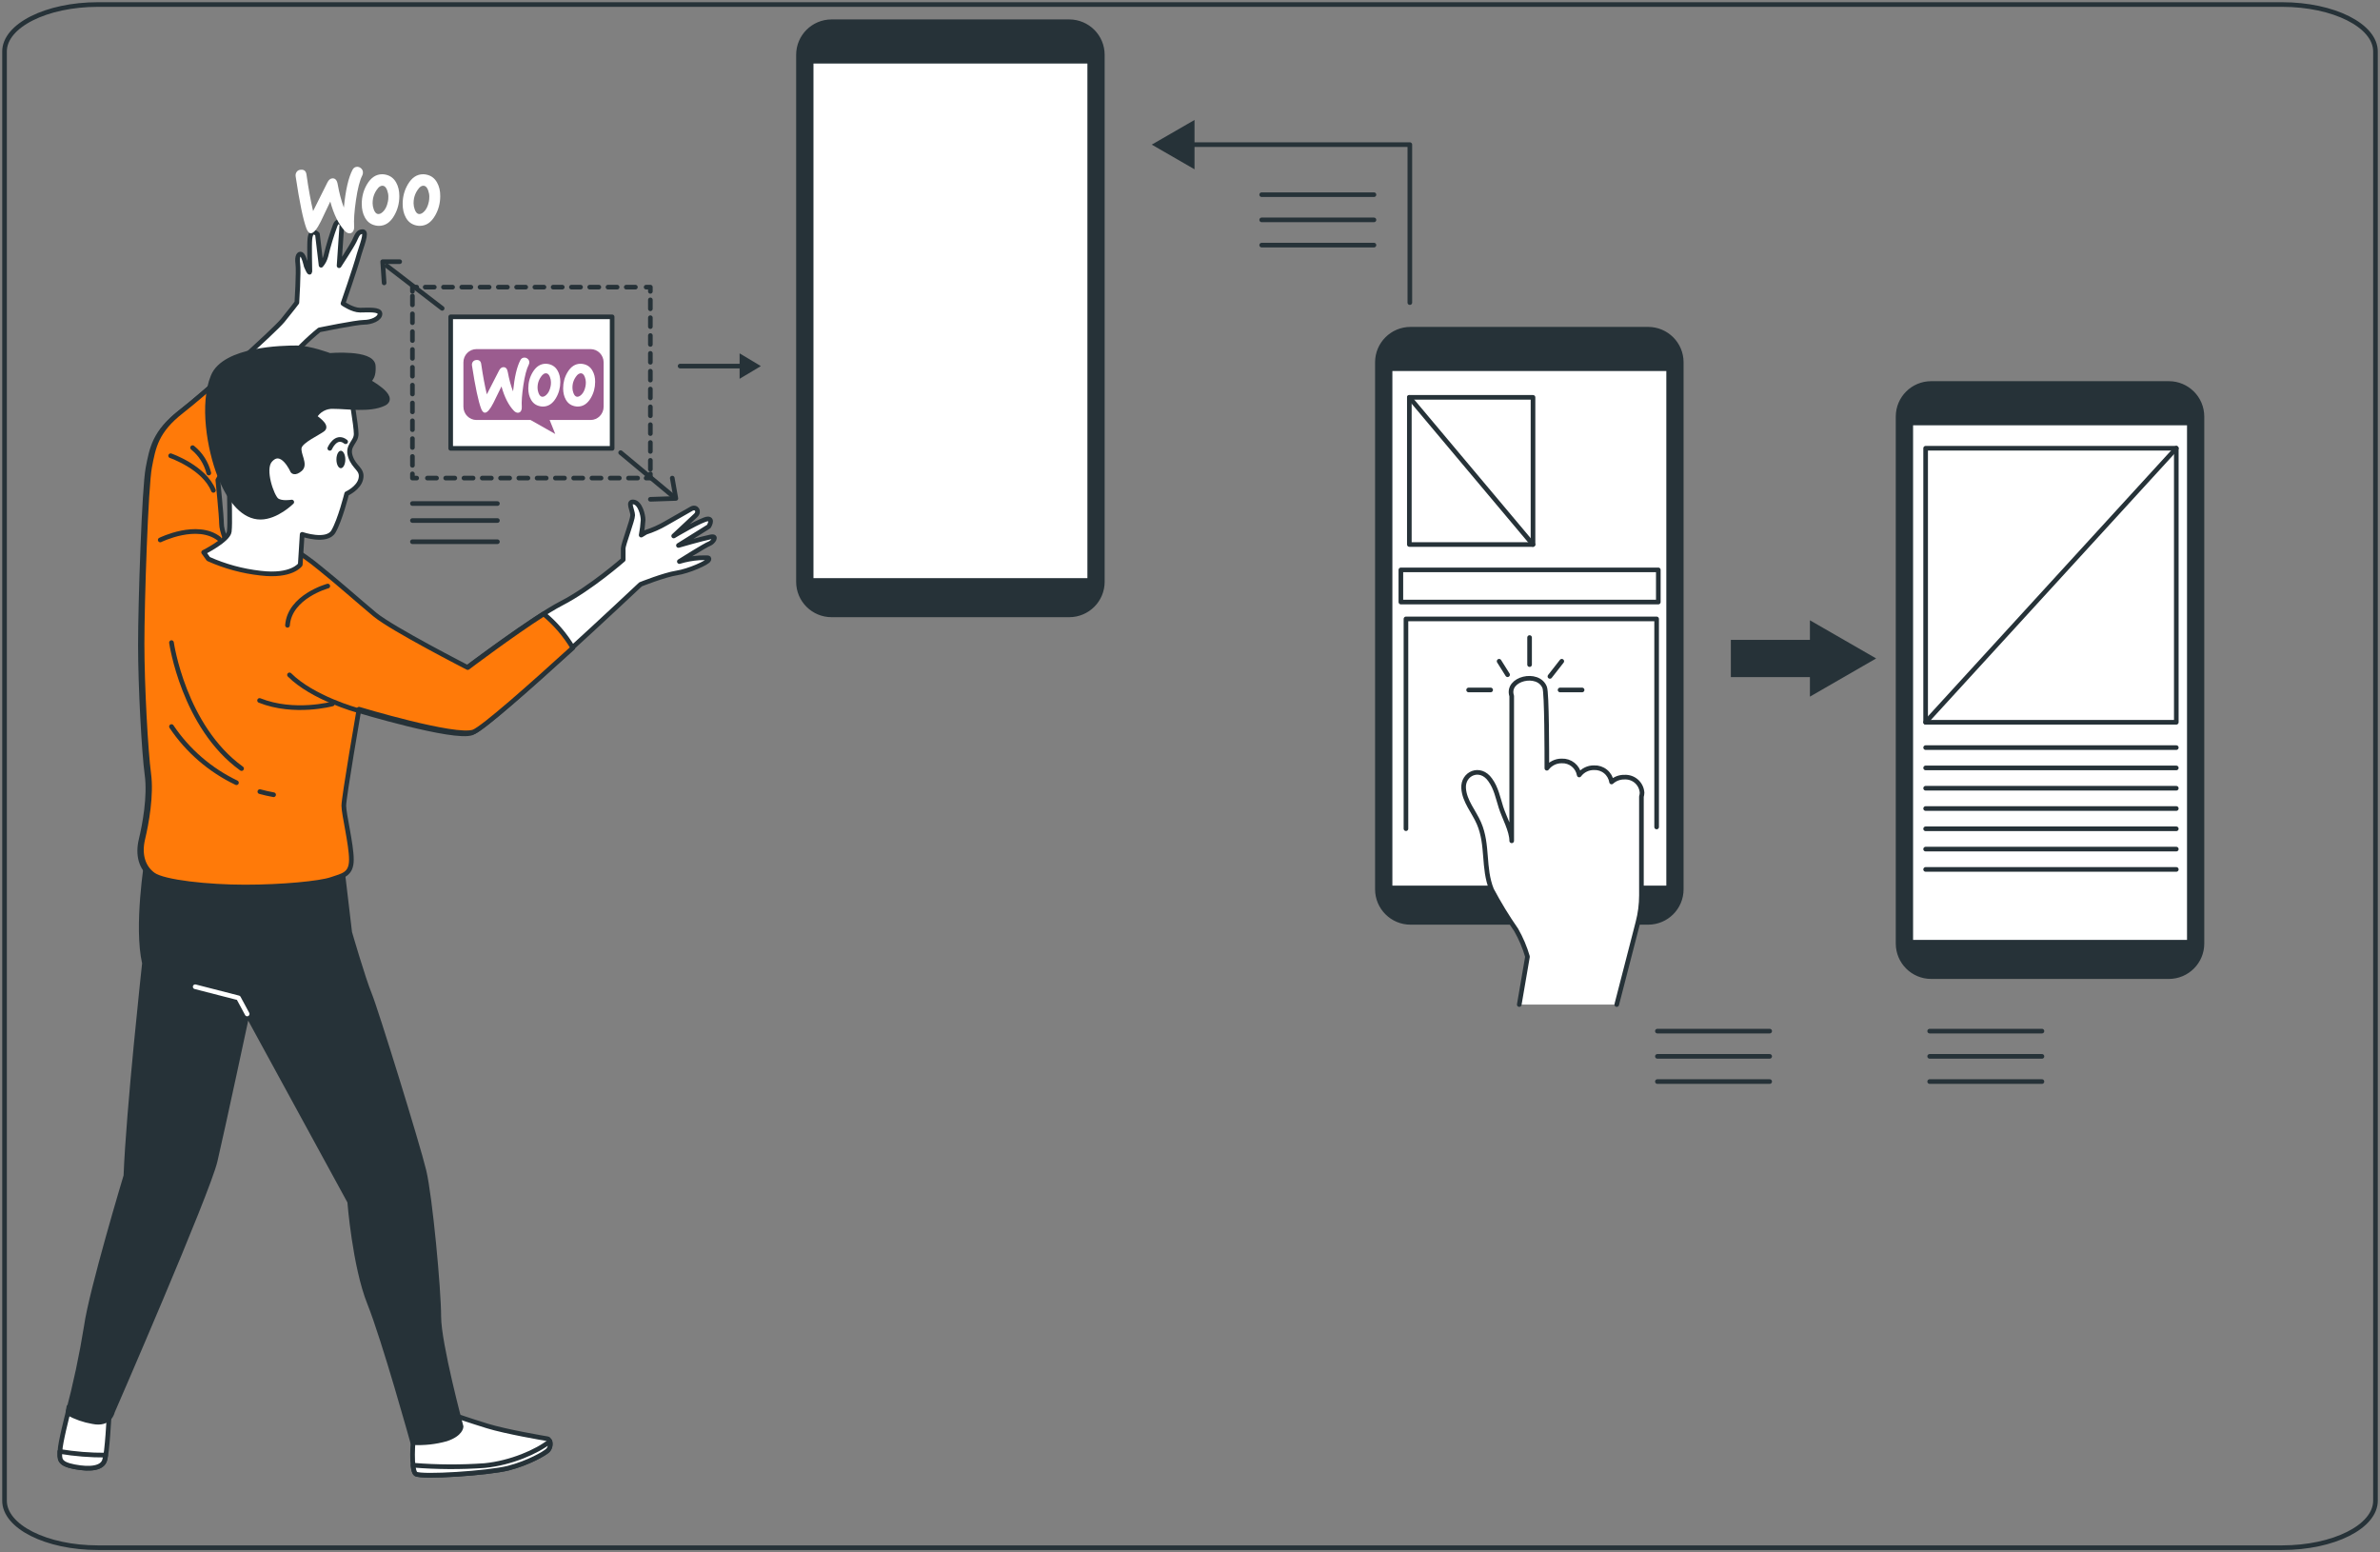 <svg xmlns="http://www.w3.org/2000/svg" width="526" height="343" viewBox="0 0 526 343" fill="none"><rect x="0" y="0" width="526" height="343" fill="#808080" stroke="none"/><path d="M504.344 1H21.656C10.248 1 1 5.65 1 11.385V331.615C1 337.35 10.248 342 21.656 342H504.344C515.752 342 525 337.35 525 331.615V11.385C525 5.65 515.752 1 504.344 1Z" stroke="#263238" stroke-width="1.023" stroke-linecap="round" stroke-linejoin="round"></path><path d="M143.738 104.708V105.645H142.799" stroke="#263238" stroke-width="1.023" stroke-linecap="round" stroke-linejoin="round"></path><path d="M140.921 105.645H93.028" stroke="#263238" stroke-width="1.023" stroke-linecap="round" stroke-linejoin="round" stroke-dasharray="2.02 2.02"></path><path d="M92.09 105.645H91.15V104.708" stroke="#263238" stroke-width="1.023" stroke-linecap="round" stroke-linejoin="round"></path><path d="M91.15 102.832V65.325" stroke="#263238" stroke-width="1.023" stroke-linecap="round" stroke-linejoin="round" stroke-dasharray="1.97 1.97"></path><path d="M91.15 64.387V63.45H92.09" stroke="#263238" stroke-width="1.023" stroke-linecap="round" stroke-linejoin="round"></path><path d="M93.968 63.45H141.86" stroke="#263238" stroke-width="1.023" stroke-linecap="round" stroke-linejoin="round" stroke-dasharray="2.02 2.02"></path><path d="M142.799 63.45H143.738V64.387" stroke="#263238" stroke-width="1.023" stroke-linecap="round" stroke-linejoin="round"></path><path d="M143.738 66.263V103.77" stroke="#263238" stroke-width="1.023" stroke-linecap="round" stroke-linejoin="round" stroke-dasharray="1.97 1.97"></path><path d="M135.287 70.013H99.603V99.082H135.287V70.013Z" fill="white" stroke="#263238" stroke-width="1.023" stroke-linecap="round" stroke-linejoin="round"></path><path d="M97.725 68.138L85.517 58.761" stroke="#263238" stroke-width="1.023" stroke-linecap="round" stroke-linejoin="round"></path><path d="M137.165 100.019L148.434 109.396" stroke="#263238" stroke-width="1.023" stroke-linecap="round" stroke-linejoin="round"></path><path d="M84.897 62.512L84.577 57.824H88.333" stroke="#263238" stroke-width="1.023" stroke-linecap="round" stroke-linejoin="round"></path><path d="M148.575 105.645L149.373 110.142L143.738 110.334" stroke="#263238" stroke-width="1.023" stroke-linecap="round" stroke-linejoin="round"></path><path d="M405.368 141.396H382.532V149.624H405.368V141.396Z" fill="#263238"></path><path d="M414.646 145.499L400.007 137.068V153.94L414.646 145.499Z" fill="#263238"></path><path d="M479.333 84.646H426.811C422.716 84.646 419.396 87.962 419.396 92.051V208.5C419.396 212.589 422.716 215.905 426.811 215.905H479.333C483.428 215.905 486.748 212.589 486.748 208.5V92.051C486.748 87.962 483.428 84.646 479.333 84.646Z" fill="#263238" stroke="#263238" stroke-width="0.829" stroke-linecap="round" stroke-linejoin="round"></path><path d="M483.764 93.558H422.393V208.104H483.764V93.558Z" fill="white" stroke="#263238" stroke-width="0.829" stroke-linecap="round" stroke-linejoin="round"></path><path d="M480.981 99.05H425.581V159.603H480.981V99.05Z" stroke="#263238" stroke-width="1.023" stroke-linecap="round" stroke-linejoin="round"></path><path d="M425.581 165.203H480.981" stroke="#263238" stroke-width="1.023" stroke-linecap="round" stroke-linejoin="round"></path><path d="M425.581 169.69H480.981" stroke="#263238" stroke-width="1.023" stroke-linecap="round" stroke-linejoin="round"></path><path d="M425.581 174.178H480.981" stroke="#263238" stroke-width="1.023" stroke-linecap="round" stroke-linejoin="round"></path><path d="M425.581 178.666H480.981" stroke="#263238" stroke-width="1.023" stroke-linecap="round" stroke-linejoin="round"></path><path d="M425.581 183.143H480.981" stroke="#263238" stroke-width="1.023" stroke-linecap="round" stroke-linejoin="round"></path><path d="M425.581 187.631H480.981" stroke="#263238" stroke-width="1.023" stroke-linecap="round" stroke-linejoin="round"></path><path d="M425.581 192.119H480.981" stroke="#263238" stroke-width="1.023" stroke-linecap="round" stroke-linejoin="round"></path><path d="M425.581 159.603L480.981 99.05" stroke="#263238" stroke-width="1.023" stroke-linecap="round" stroke-linejoin="round"></path><path d="M236.308 4.709H183.787C179.691 4.709 176.371 8.025 176.371 12.114V128.563C176.371 132.653 179.691 135.968 183.787 135.968H236.308C240.404 135.968 243.724 132.653 243.724 128.563V12.114C243.724 8.025 240.404 4.709 236.308 4.709Z" fill="#263238" stroke="#263238" stroke-width="0.829" stroke-linecap="round" stroke-linejoin="round"></path><path d="M240.74 13.621H179.369V128.168H240.74V13.621Z" fill="white" stroke="#263238" stroke-width="0.829" stroke-linecap="round" stroke-linejoin="round"></path><path d="M150.311 80.895L164.397 80.895" stroke="#263238" stroke-width="1.023" stroke-linecap="round" stroke-linejoin="round"></path><path d="M163.459 83.709L168.154 80.896L163.459 78.082L163.459 83.709Z" fill="#263238"></path><path d="M426.471 227.851H451.287" stroke="#263238" stroke-width="1.023" stroke-linecap="round" stroke-linejoin="round"></path><path d="M426.471 233.428H451.287" stroke="#263238" stroke-width="1.023" stroke-linecap="round" stroke-linejoin="round"></path><path d="M426.471 238.996H451.287" stroke="#263238" stroke-width="1.023" stroke-linecap="round" stroke-linejoin="round"></path><path d="M366.298 227.851H391.114" stroke="#263238" stroke-width="1.023" stroke-linecap="round" stroke-linejoin="round"></path><path d="M366.298 233.428H391.114" stroke="#263238" stroke-width="1.023" stroke-linecap="round" stroke-linejoin="round"></path><path d="M366.298 238.996H391.114" stroke="#263238" stroke-width="1.023" stroke-linecap="round" stroke-linejoin="round"></path><path d="M364.256 72.654H311.735C307.64 72.654 304.319 75.97 304.319 80.059V196.508C304.319 200.597 307.64 203.913 311.735 203.913H364.256C368.352 203.913 371.672 200.597 371.672 196.508V80.059C371.672 75.97 368.352 72.654 364.256 72.654Z" fill="#263238" stroke="#263238" stroke-width="0.829" stroke-linecap="round" stroke-linejoin="round"></path><path d="M368.685 81.566H307.314V196.113H368.685V81.566Z" fill="white" stroke="#263238" stroke-width="0.829" stroke-linecap="round" stroke-linejoin="round"></path><path d="M357.311 221.982L361.998 203.816C362.511 201.859 362.77 199.845 362.769 197.822V176.035C362.853 175.754 362.9 175.463 362.908 175.169C362.845 174.199 362.4 173.292 361.67 172.648C360.94 172.003 359.985 171.673 359.013 171.729C357.962 171.708 356.943 172.091 356.166 172.797C356.025 171.889 355.552 171.064 354.839 170.482C354.126 169.901 353.223 169.602 352.303 169.645C351.667 169.632 351.038 169.771 350.466 170.05C349.895 170.329 349.399 170.739 349.018 171.248C348.863 170.352 348.386 169.543 347.677 168.973C346.968 168.403 346.075 168.11 345.165 168.149C344.528 168.139 343.896 168.28 343.324 168.561C342.751 168.841 342.252 169.253 341.869 169.762C341.869 166.877 341.869 153.04 341.388 151.907C339.975 148.264 332.827 149.93 334.1 153.799V185.801C334.1 183.557 332.431 180.597 331.735 178.418C331.04 176.238 330.665 174.143 329.338 172.327C327.134 169.185 323.249 170.916 323.474 174.186C323.656 177.06 325.743 179.326 326.866 181.933C328.942 186.741 327.701 191.774 329.659 196.604C331.286 199.665 333.094 202.627 335.074 205.473C336.142 207.341 336.986 209.328 337.589 211.392L335.77 221.982" fill="white"></path><path d="M357.311 221.982L361.998 203.816C362.511 201.859 362.77 199.845 362.769 197.822V176.035C362.853 175.754 362.9 175.463 362.908 175.169C362.845 174.199 362.4 173.292 361.67 172.648C360.94 172.003 359.985 171.673 359.013 171.729C357.962 171.708 356.943 172.091 356.166 172.797C356.025 171.889 355.552 171.064 354.839 170.482C354.126 169.901 353.223 169.602 352.303 169.645C351.667 169.632 351.038 169.771 350.466 170.05C349.895 170.329 349.399 170.739 349.018 171.248C348.863 170.352 348.386 169.543 347.677 168.973C346.968 168.403 346.075 168.11 345.165 168.149C344.528 168.139 343.896 168.28 343.324 168.561C342.751 168.841 342.252 169.253 341.869 169.762C341.869 166.877 341.869 153.04 341.388 151.907C339.975 148.264 332.827 149.93 334.1 153.799V185.801C334.1 183.557 332.431 180.597 331.735 178.418C331.04 176.238 330.665 174.143 329.338 172.327C327.134 169.185 323.249 170.916 323.474 174.186C323.656 177.06 325.743 179.326 326.866 181.933C328.942 186.741 327.701 191.774 329.659 196.604C331.286 199.665 333.094 202.627 335.074 205.473C336.142 207.341 336.986 209.328 337.589 211.392L335.77 221.982" stroke="#263238" stroke-width="1.023" stroke-linecap="round" stroke-linejoin="round"></path><path d="M338.05 140.88V146.864" stroke="#263238" stroke-width="1.023" stroke-linecap="round" stroke-linejoin="round"></path><path d="M344.79 152.463H349.659" stroke="#263238" stroke-width="1.023" stroke-linecap="round" stroke-linejoin="round"></path><path d="M324.577 152.463H329.446" stroke="#263238" stroke-width="1.023" stroke-linecap="round" stroke-linejoin="round"></path><path d="M331.317 146.116L333.19 149.097" stroke="#263238" stroke-width="1.023" stroke-linecap="round" stroke-linejoin="round"></path><path d="M342.544 149.471L345.166 146.116" stroke="#263238" stroke-width="1.023" stroke-linecap="round" stroke-linejoin="round"></path><path d="M366.502 125.931H309.604V133.037H366.502V125.931Z" stroke="#263238" stroke-width="1.023" stroke-linecap="round" stroke-linejoin="round"></path><path d="M338.807 87.806H311.477V120.322H338.807V87.806Z" stroke="#263238" stroke-width="1.023" stroke-linecap="round" stroke-linejoin="round"></path><path d="M311.477 87.806L338.797 120.322" stroke="#263238" stroke-width="1.023" stroke-linecap="round" stroke-linejoin="round"></path><path d="M310.729 183.119V136.766H366.129V182.745" stroke="#263238" stroke-width="1.023" stroke-linecap="round" stroke-linejoin="round"></path><path d="M311.588 66.869V31.96H262.395" stroke="#263238" stroke-width="1.023" stroke-linecap="round" stroke-linejoin="round"></path><path d="M263.998 37.409L254.549 31.959L263.998 26.51V37.409Z" fill="#263238"></path><path d="M303.656 43.019H278.84" stroke="#263238" stroke-width="1.023" stroke-linecap="round" stroke-linejoin="round"></path><path d="M303.656 48.586H278.84" stroke="#263238" stroke-width="1.023" stroke-linecap="round" stroke-linejoin="round"></path><path d="M303.656 54.163H278.84" stroke="#263238" stroke-width="1.023" stroke-linecap="round" stroke-linejoin="round"></path><path d="M91.15 111.271H109.932" stroke="#263238" stroke-width="1.023" stroke-linecap="round" stroke-linejoin="round"></path><path d="M91.15 115.022H109.932" stroke="#263238" stroke-width="1.023" stroke-linecap="round" stroke-linejoin="round"></path><path d="M91.15 119.71H109.932" stroke="#263238" stroke-width="1.023" stroke-linecap="round" stroke-linejoin="round"></path><path d="M15.011 312.224C15.011 312.224 13.272 318.911 13.272 320.599C13.272 322.287 12.851 323.417 16.507 324.12C20.163 324.823 22.573 324.403 23.139 322.715C23.705 321.027 24.126 312.563 24.126 312.563L15.229 310.867L15.011 312.224Z" fill="white" stroke="#263238" stroke-width="1.035" stroke-linecap="round" stroke-linejoin="round"></path><path d="M23.099 322.723C23.214 322.337 23.295 321.943 23.341 321.543C19.949 321.561 16.562 321.291 13.215 320.736C13.215 322.351 12.9 323.441 16.45 324.12C20.001 324.798 22.557 324.41 23.099 322.723Z" fill="white" stroke="#263238" stroke-width="1.035" stroke-linecap="round" stroke-linejoin="round"></path><path d="M100.786 312.854C100.786 312.854 103.609 313.839 107.709 315.107C111.81 316.375 120.157 317.788 120.966 317.925C121.775 318.063 121.775 319.759 121.103 320.469C120.432 321.18 116.728 323.288 112.352 324.411C107.976 325.533 93.142 326.527 91.873 325.687C90.813 324.976 91.169 318.071 91.59 316.52C92.01 314.969 100.786 312.854 100.786 312.854Z" fill="white" stroke="#263238" stroke-width="1.035" stroke-linecap="round" stroke-linejoin="round"></path><path d="M121.118 320.469C121.349 320.201 121.508 319.879 121.582 319.534C121.655 319.188 121.64 318.829 121.539 318.491C118.676 320.768 112.957 323.272 107.142 323.853C101.863 324.229 96.564 324.202 91.289 323.773C91.394 324.742 91.58 325.477 91.888 325.687C93.157 326.494 107.983 325.541 112.367 324.411C116.751 323.28 120.414 321.172 121.118 320.469Z" fill="white" stroke="#263238" stroke-width="1.035" stroke-linecap="round" stroke-linejoin="round"></path><path d="M32.479 189.926C32.479 189.926 30.053 204.673 31.929 212.862C31.929 212.862 28.378 245.345 27.828 259.817C27.828 259.817 20.177 285.209 19.077 293.123C18.041 299.554 16.684 305.929 15.009 312.224C16.711 313.164 18.559 313.811 20.476 314.138C24.31 314.945 24.852 311.949 24.852 311.949C24.852 311.949 45.881 263.629 47.547 256.53C49.214 249.431 54.641 224.056 54.641 224.056L77.287 265.551C77.287 265.551 78.388 279.749 81.663 287.939C84.939 296.128 91.231 318.781 91.231 318.781C93.721 318.92 96.216 318.647 98.616 317.974C101.9 316.884 101.9 315.244 101.9 315.244C101.9 315.244 96.974 296.952 96.974 290.951C96.974 284.95 95.065 264.469 93.698 258.735C92.331 253.001 83.03 222.974 81.663 219.695C80.296 216.416 77.287 206.046 77.287 206.046L75.379 189.934C75.379 189.934 51.891 196.484 32.479 189.926Z" fill="#263238" stroke="#263238" stroke-width="1.035" stroke-linecap="round" stroke-linejoin="round"></path><path d="M49.83 120.35C49.83 120.35 48.569 117.628 48.569 115.956C48.569 114.284 47.76 106.337 47.76 106.337C47.76 106.337 59.892 84.394 63.248 80.211C65.438 77.532 67.893 75.08 70.576 72.894C70.576 72.894 78.745 71.222 80.42 71.222C82.094 71.222 83.978 70.415 83.978 69.34C83.978 68.266 81.253 68.533 79.578 68.533C77.904 68.533 75.809 67.071 75.809 67.071C75.809 67.071 78.535 59.278 79.368 56.2C79.813 54.585 81.253 51.185 80.177 51.185C79.101 51.185 78.923 51.993 78.292 53.277C77.662 54.561 74.944 58.712 74.944 58.712L75.567 49.513C75.567 49.513 74.758 48.262 74.103 49.723C73.273 51.98 72.574 54.283 72.008 56.62C71.814 57.352 71.457 58.032 70.965 58.607L70.156 51.751C70.156 51.751 68.732 50.24 68.481 52.857C68.344 54.311 68.481 59.132 68.481 59.964C68.481 60.796 67.673 58.777 67.673 58.777C67.673 58.777 67.179 56.507 66.629 56.2C66.079 55.894 65.586 56.62 65.82 58.292C66.055 59.964 65.61 66.861 65.61 66.861C65.61 66.861 64.356 68.533 62.472 70.835C60.587 73.136 45.487 86.72 39.825 91.114C34.163 95.507 33.549 99.061 32.708 103.446C31.866 107.832 31.033 133.328 31.033 142.543C31.033 151.758 31.842 166.368 32.497 171.181C33.153 175.994 31.996 182.197 31.187 185.573C30.378 188.949 31.187 191.84 33.492 193.512C35.797 195.184 45.624 196.233 53.793 196.233C61.962 196.233 70.334 195.426 72.849 194.562C75.365 193.697 77.29 193.504 77.29 190.168C77.29 186.833 75.615 180.138 75.615 178.256C75.615 176.374 78.972 156.935 78.972 156.935C78.972 156.935 100.324 163.396 104.304 161.95C108.283 160.504 141.566 129.128 141.566 129.128C141.566 129.128 146.799 127.037 149.525 126.617C152.25 126.197 156.432 124.323 156.642 123.693C156.852 123.063 156.222 123.273 154.547 123.273C153.055 123.375 151.579 123.646 150.147 124.081C150.147 124.081 155.866 120.463 156.852 120.107C157.532 119.857 158.705 118.314 157.063 118.646C155 119.057 149.945 120.527 149.945 120.527L156.642 116.344C156.642 116.344 157.686 114.672 156.432 114.672C155.178 114.672 148.894 118.436 148.894 118.436L153.747 113.897C154.693 113.024 153.9 111.789 152.784 112.435L147.122 115.665C145.742 116.471 144.277 117.124 142.755 117.612L141.711 118.242C141.92 117.137 142.06 116.02 142.132 114.898C142.132 113.848 141.501 111.135 140.037 110.925C138.573 110.715 139.827 112.806 139.827 113.848C139.827 114.89 137.732 120.309 137.732 121.165V123.677C137.732 123.677 130.615 129.944 124.128 133.296C117.641 136.647 102.977 147.72 102.977 147.72C102.977 147.72 86.235 139.143 82.466 136.009C78.697 132.876 74.507 129.112 70.334 125.769C68.167 123.969 65.857 122.348 63.426 120.923L49.83 120.35Z" fill="white" stroke="#263238" stroke-width="1.035" stroke-linecap="round" stroke-linejoin="round"></path><path d="M120.163 135.659C113.053 140.198 103.372 147.515 103.372 147.515C103.372 147.515 86.629 138.938 82.86 135.805C79.091 132.671 74.901 128.908 70.728 125.564C68.561 123.764 66.251 122.144 63.821 120.718L50.217 120.096C50.217 120.096 48.955 117.375 48.955 115.703C48.955 114.031 48.146 106.084 48.146 106.084C48.146 106.084 54.414 94.778 59.186 86.823L58.806 86.435C56.461 84.101 53.217 82.841 50.386 82.154C46.439 85.651 42.517 89.019 40.187 90.828C34.526 95.214 33.911 98.775 33.07 103.161C32.228 107.546 31.395 133.043 31.395 142.257C31.395 151.472 32.204 166.082 32.859 170.896C33.514 175.709 32.366 181.976 31.557 185.352C30.748 188.728 31.557 191.619 33.862 193.291C36.167 194.963 45.995 196.013 54.163 196.013C62.333 196.013 70.704 195.205 73.219 194.341C75.735 193.477 77.66 193.283 77.66 189.947C77.66 186.612 75.985 179.917 75.985 178.035C75.985 176.153 79.342 156.714 79.342 156.714C79.342 156.714 100.695 163.175 104.674 161.729C106.793 160.922 117.291 151.634 126.601 143.154C124.907 140.302 122.728 137.765 120.163 135.659Z" fill="#FF7A09" stroke="#263238" stroke-width="1.035" stroke-linecap="round" stroke-linejoin="round"></path><path d="M72.438 129.508C72.438 129.508 64.01 131.801 63.541 138.174" stroke="#263238" stroke-width="1.035" stroke-linecap="round" stroke-linejoin="round"></path><path d="M78.906 156.935C78.906 156.935 69.087 154.237 63.983 149.133" stroke="#263238" stroke-width="1.035" stroke-linecap="round" stroke-linejoin="round"></path><path d="M73.457 155.546C73.457 155.546 65.029 157.84 57.369 154.787" stroke="#263238" stroke-width="1.035" stroke-linecap="round" stroke-linejoin="round"></path><path d="M37.899 142.002C37.899 142.002 40.56 160.577 53.388 169.832" stroke="#263238" stroke-width="1.035" stroke-linecap="round" stroke-linejoin="round"></path><path d="M57.432 174.928C58.41 175.195 59.421 175.429 60.465 175.615" stroke="#263238" stroke-width="1.035" stroke-linecap="round" stroke-linejoin="round"></path><path d="M37.899 160.553C41.487 165.896 46.445 170.181 52.256 172.958" stroke="#263238" stroke-width="1.035" stroke-linecap="round" stroke-linejoin="round"></path><path d="M35.415 119.316C35.415 119.316 43.584 115.278 48.437 119.058" stroke="#263238" stroke-width="1.035" stroke-linecap="round" stroke-linejoin="round"></path><path d="M37.715 100.708C37.715 100.708 45.124 103.26 47.162 108.356" stroke="#263238" stroke-width="1.035" stroke-linecap="round" stroke-linejoin="round"></path><path d="M42.566 98.924C44.339 100.352 45.594 102.321 46.141 104.529" stroke="#263238" stroke-width="1.035" stroke-linecap="round" stroke-linejoin="round"></path><path d="M77.458 86.898C77.458 86.898 78.72 94.005 78.72 95.887C78.72 97.769 76.625 98.399 77.458 100.902C78.291 103.406 80.184 103.624 79.763 105.748C79.343 107.872 76.625 109.091 76.625 109.091C76.625 109.091 75.161 114.947 73.689 117.45C72.217 119.954 66.782 118.08 66.782 118.08L66.362 124.767C66.362 124.767 64.477 127.489 57.57 126.649C53.593 126.211 49.709 125.153 46.06 123.516L45.009 122.054C45.009 122.054 50.452 119.332 50.67 117.45C50.889 115.569 50.67 111.183 50.67 104.908C50.67 98.633 48.786 86.51 59.042 83.377C69.297 80.243 77.458 86.898 77.458 86.898Z" fill="white" stroke="#263238" stroke-width="1.035" stroke-linecap="round" stroke-linejoin="round"></path><path d="M64.672 104.06C64.672 104.06 62.31 98.649 59.666 101.742C57.951 103.753 60.086 109.689 61.13 110.521C62.173 111.352 64.478 110.941 64.478 110.941C64.478 110.941 61.13 114.284 57.571 114.284C54.012 114.284 50.874 110.941 48.569 105.085C46.264 99.23 44.589 89.2 47.105 83.134C49.62 77.069 62.602 76.867 65.529 76.867C68.457 76.867 72.857 78.539 72.857 78.539C72.857 78.539 82.28 77.731 82.49 80.841C82.701 83.95 81.229 84.184 81.229 84.184C81.229 84.184 87.934 87.738 84.787 89.2C81.641 90.661 76.837 89.829 73.691 89.829C72.848 89.781 72.009 89.97 71.269 90.376C70.53 90.781 69.919 91.387 69.509 92.123C69.509 92.123 72.437 94.005 71.393 94.845C70.35 95.685 66.541 97.348 66.16 98.818C65.78 100.288 67.624 102.582 66.363 103.664C65.101 104.746 64.672 104.06 64.672 104.06Z" fill="#263238" stroke="#263238" stroke-width="1.035" stroke-linecap="round" stroke-linejoin="round"></path><path d="M76.318 101.532C76.318 102.598 75.873 103.462 75.331 103.462C74.789 103.462 74.353 102.598 74.353 101.532C74.353 100.466 74.797 99.602 75.331 99.602C75.865 99.602 76.318 100.466 76.318 101.532Z" fill="#263238"></path><path d="M72.89 99.069C72.89 99.069 74.24 95.919 76.384 97.607" stroke="#263238" stroke-width="1.035" stroke-linecap="round" stroke-linejoin="round"></path><path d="M54.626 224.056L52.709 220.503L43.141 218.047" stroke="white" stroke-width="1.035" stroke-linecap="round" stroke-linejoin="round"></path><g clip-path="url(#clip0_97_13158)"><path d="M65.574 37.973C65.776 37.685 66.079 37.533 66.483 37.503C67.22 37.442 67.638 37.806 67.739 38.595C68.187 41.764 68.678 44.448 69.198 46.647L72.359 40.323C72.648 39.747 73.009 39.444 73.442 39.414C74.078 39.368 74.468 39.793 74.626 40.687C74.987 42.704 75.449 44.418 75.998 45.873C76.374 42.022 77.009 39.247 77.904 37.533C78.12 37.109 78.438 36.896 78.857 36.866C79.189 36.836 79.492 36.942 79.766 37.169C80.041 37.397 80.185 37.685 80.214 38.034C80.228 38.307 80.185 38.534 80.07 38.761C79.507 39.853 79.044 41.688 78.669 44.236C78.308 46.707 78.178 48.633 78.265 50.013C78.294 50.392 78.236 50.726 78.092 51.014C77.918 51.348 77.659 51.53 77.326 51.56C76.951 51.59 76.561 51.408 76.186 50.999C74.843 49.558 73.775 47.405 72.995 44.539C72.056 46.48 71.363 47.936 70.916 48.906C70.064 50.62 69.342 51.499 68.736 51.545C68.346 51.575 68.014 51.226 67.725 50.498C66.989 48.512 66.195 44.675 65.343 38.989C65.285 38.595 65.371 38.246 65.574 37.973ZM96.601 40.354C96.082 39.398 95.316 38.822 94.291 38.595C94.017 38.534 93.757 38.504 93.511 38.504C92.126 38.504 90.999 39.262 90.119 40.778C89.368 42.067 88.992 43.493 88.992 45.054C88.992 46.222 89.223 47.223 89.685 48.057C90.205 49.012 90.971 49.589 91.996 49.816C92.27 49.877 92.53 49.907 92.775 49.907C94.176 49.907 95.302 49.149 96.168 47.632C96.919 46.328 97.294 44.903 97.294 43.341C97.309 42.158 97.063 41.172 96.601 40.354ZM94.782 44.554C94.58 45.555 94.219 46.298 93.685 46.798C93.266 47.193 92.876 47.359 92.515 47.284C92.169 47.208 91.88 46.889 91.663 46.298C91.49 45.828 91.404 45.358 91.404 44.918C91.404 44.539 91.433 44.16 91.505 43.811C91.635 43.189 91.88 42.583 92.27 42.007C92.746 41.263 93.252 40.96 93.771 41.066C94.118 41.142 94.407 41.461 94.623 42.052C94.796 42.522 94.883 42.992 94.883 43.432C94.883 43.826 94.854 44.205 94.782 44.554ZM87.563 40.354C87.043 39.398 86.263 38.822 85.253 38.595C84.979 38.534 84.719 38.504 84.473 38.504C83.087 38.504 81.961 39.262 81.08 40.778C80.329 42.067 79.954 43.493 79.954 45.054C79.954 46.222 80.185 47.223 80.647 48.057C81.167 49.012 81.932 49.589 82.957 49.816C83.232 49.877 83.491 49.907 83.737 49.907C85.137 49.907 86.263 49.149 87.13 47.632C87.881 46.328 88.256 44.903 88.256 43.341C88.256 42.158 88.025 41.172 87.563 40.354ZM85.729 44.554C85.527 45.555 85.166 46.298 84.632 46.798C84.213 47.193 83.823 47.359 83.463 47.284C83.116 47.208 82.827 46.889 82.611 46.298C82.437 45.828 82.351 45.358 82.351 44.918C82.351 44.539 82.38 44.16 82.452 43.811C82.582 43.189 82.827 42.583 83.217 42.007C83.694 41.263 84.199 40.96 84.719 41.066C85.065 41.142 85.354 41.461 85.57 42.052C85.744 42.522 85.83 42.992 85.83 43.432C85.845 43.826 85.802 44.205 85.729 44.554Z" fill="white"></path></g><path d="M105.295 77.145H130.52C132.116 77.145 133.408 78.459 133.408 80.082V89.87C133.408 91.493 132.116 92.807 130.52 92.807H121.474L122.715 95.898L117.255 92.807H105.308C103.711 92.807 102.419 91.493 102.419 89.87V80.082C102.406 78.471 103.698 77.145 105.295 77.145Z" fill="#9B5C8F"></path><path d="M104.51 79.942C104.682 79.703 104.94 79.578 105.284 79.552C105.912 79.502 106.268 79.804 106.354 80.457C106.736 83.085 107.154 85.311 107.597 87.134L110.29 81.891C110.536 81.413 110.844 81.162 111.213 81.136C111.754 81.099 112.086 81.451 112.221 82.193C112.529 83.865 112.922 85.285 113.389 86.492C113.709 83.299 114.25 80.998 115.013 79.578C115.197 79.225 115.468 79.049 115.825 79.024C116.108 78.999 116.366 79.087 116.599 79.276C116.833 79.464 116.956 79.703 116.981 79.992C116.993 80.219 116.956 80.407 116.858 80.596C116.378 81.501 115.984 83.022 115.665 85.135C115.357 87.184 115.247 88.781 115.32 89.925C115.345 90.239 115.296 90.516 115.173 90.755C115.025 91.031 114.804 91.182 114.521 91.207C114.201 91.232 113.869 91.082 113.549 90.742C112.405 89.547 111.495 87.762 110.831 85.386C110.032 86.995 109.441 88.202 109.06 89.007C108.334 90.428 107.72 91.157 107.203 91.195C106.871 91.22 106.588 90.93 106.342 90.327C105.715 88.68 105.038 85.499 104.313 80.784C104.264 80.457 104.337 80.168 104.51 79.942ZM130.94 81.916C130.497 81.124 129.845 80.646 128.972 80.457C128.738 80.407 128.517 80.382 128.308 80.382C127.127 80.382 126.168 81.011 125.418 82.268C124.778 83.337 124.458 84.519 124.458 85.814C124.458 86.782 124.655 87.611 125.049 88.303C125.492 89.095 126.143 89.573 127.017 89.761C127.25 89.812 127.472 89.837 127.681 89.837C128.874 89.837 129.833 89.208 130.571 87.951C131.211 86.87 131.53 85.688 131.53 84.393C131.543 83.412 131.334 82.595 130.94 81.916ZM129.39 85.399C129.218 86.228 128.911 86.844 128.455 87.259C128.099 87.586 127.767 87.724 127.459 87.662C127.164 87.599 126.918 87.335 126.734 86.844C126.586 86.455 126.512 86.065 126.512 85.7C126.512 85.386 126.537 85.072 126.598 84.783C126.709 84.267 126.918 83.764 127.25 83.286C127.656 82.67 128.087 82.419 128.529 82.507C128.825 82.57 129.071 82.834 129.255 83.324C129.403 83.714 129.476 84.104 129.476 84.468C129.476 84.795 129.452 85.109 129.39 85.399ZM123.241 81.916C122.798 81.124 122.134 80.646 121.273 80.457C121.039 80.407 120.818 80.382 120.609 80.382C119.428 80.382 118.469 81.011 117.719 82.268C117.079 83.337 116.759 84.519 116.759 85.814C116.759 86.782 116.956 87.611 117.35 88.303C117.792 89.095 118.444 89.573 119.317 89.761C119.551 89.812 119.772 89.837 119.982 89.837C121.175 89.837 122.134 89.208 122.872 87.951C123.511 86.87 123.831 85.688 123.831 84.393C123.831 83.412 123.634 82.595 123.241 81.916ZM121.679 85.399C121.507 86.228 121.199 86.844 120.744 87.259C120.387 87.586 120.055 87.724 119.748 87.662C119.453 87.599 119.207 87.335 119.022 86.844C118.875 86.455 118.801 86.065 118.801 85.7C118.801 85.386 118.826 85.072 118.887 84.783C118.998 84.267 119.207 83.764 119.539 83.286C119.945 82.67 120.375 82.419 120.818 82.507C121.113 82.57 121.359 82.834 121.544 83.324C121.691 83.714 121.765 84.104 121.765 84.468C121.777 84.795 121.74 85.109 121.679 85.399Z" fill="white"></path><defs><clipPath id="clip0_97_13158"><rect width="35.521" height="22.295" fill="white" transform="translate(63.55 34.804)"></rect></clipPath></defs></svg>
